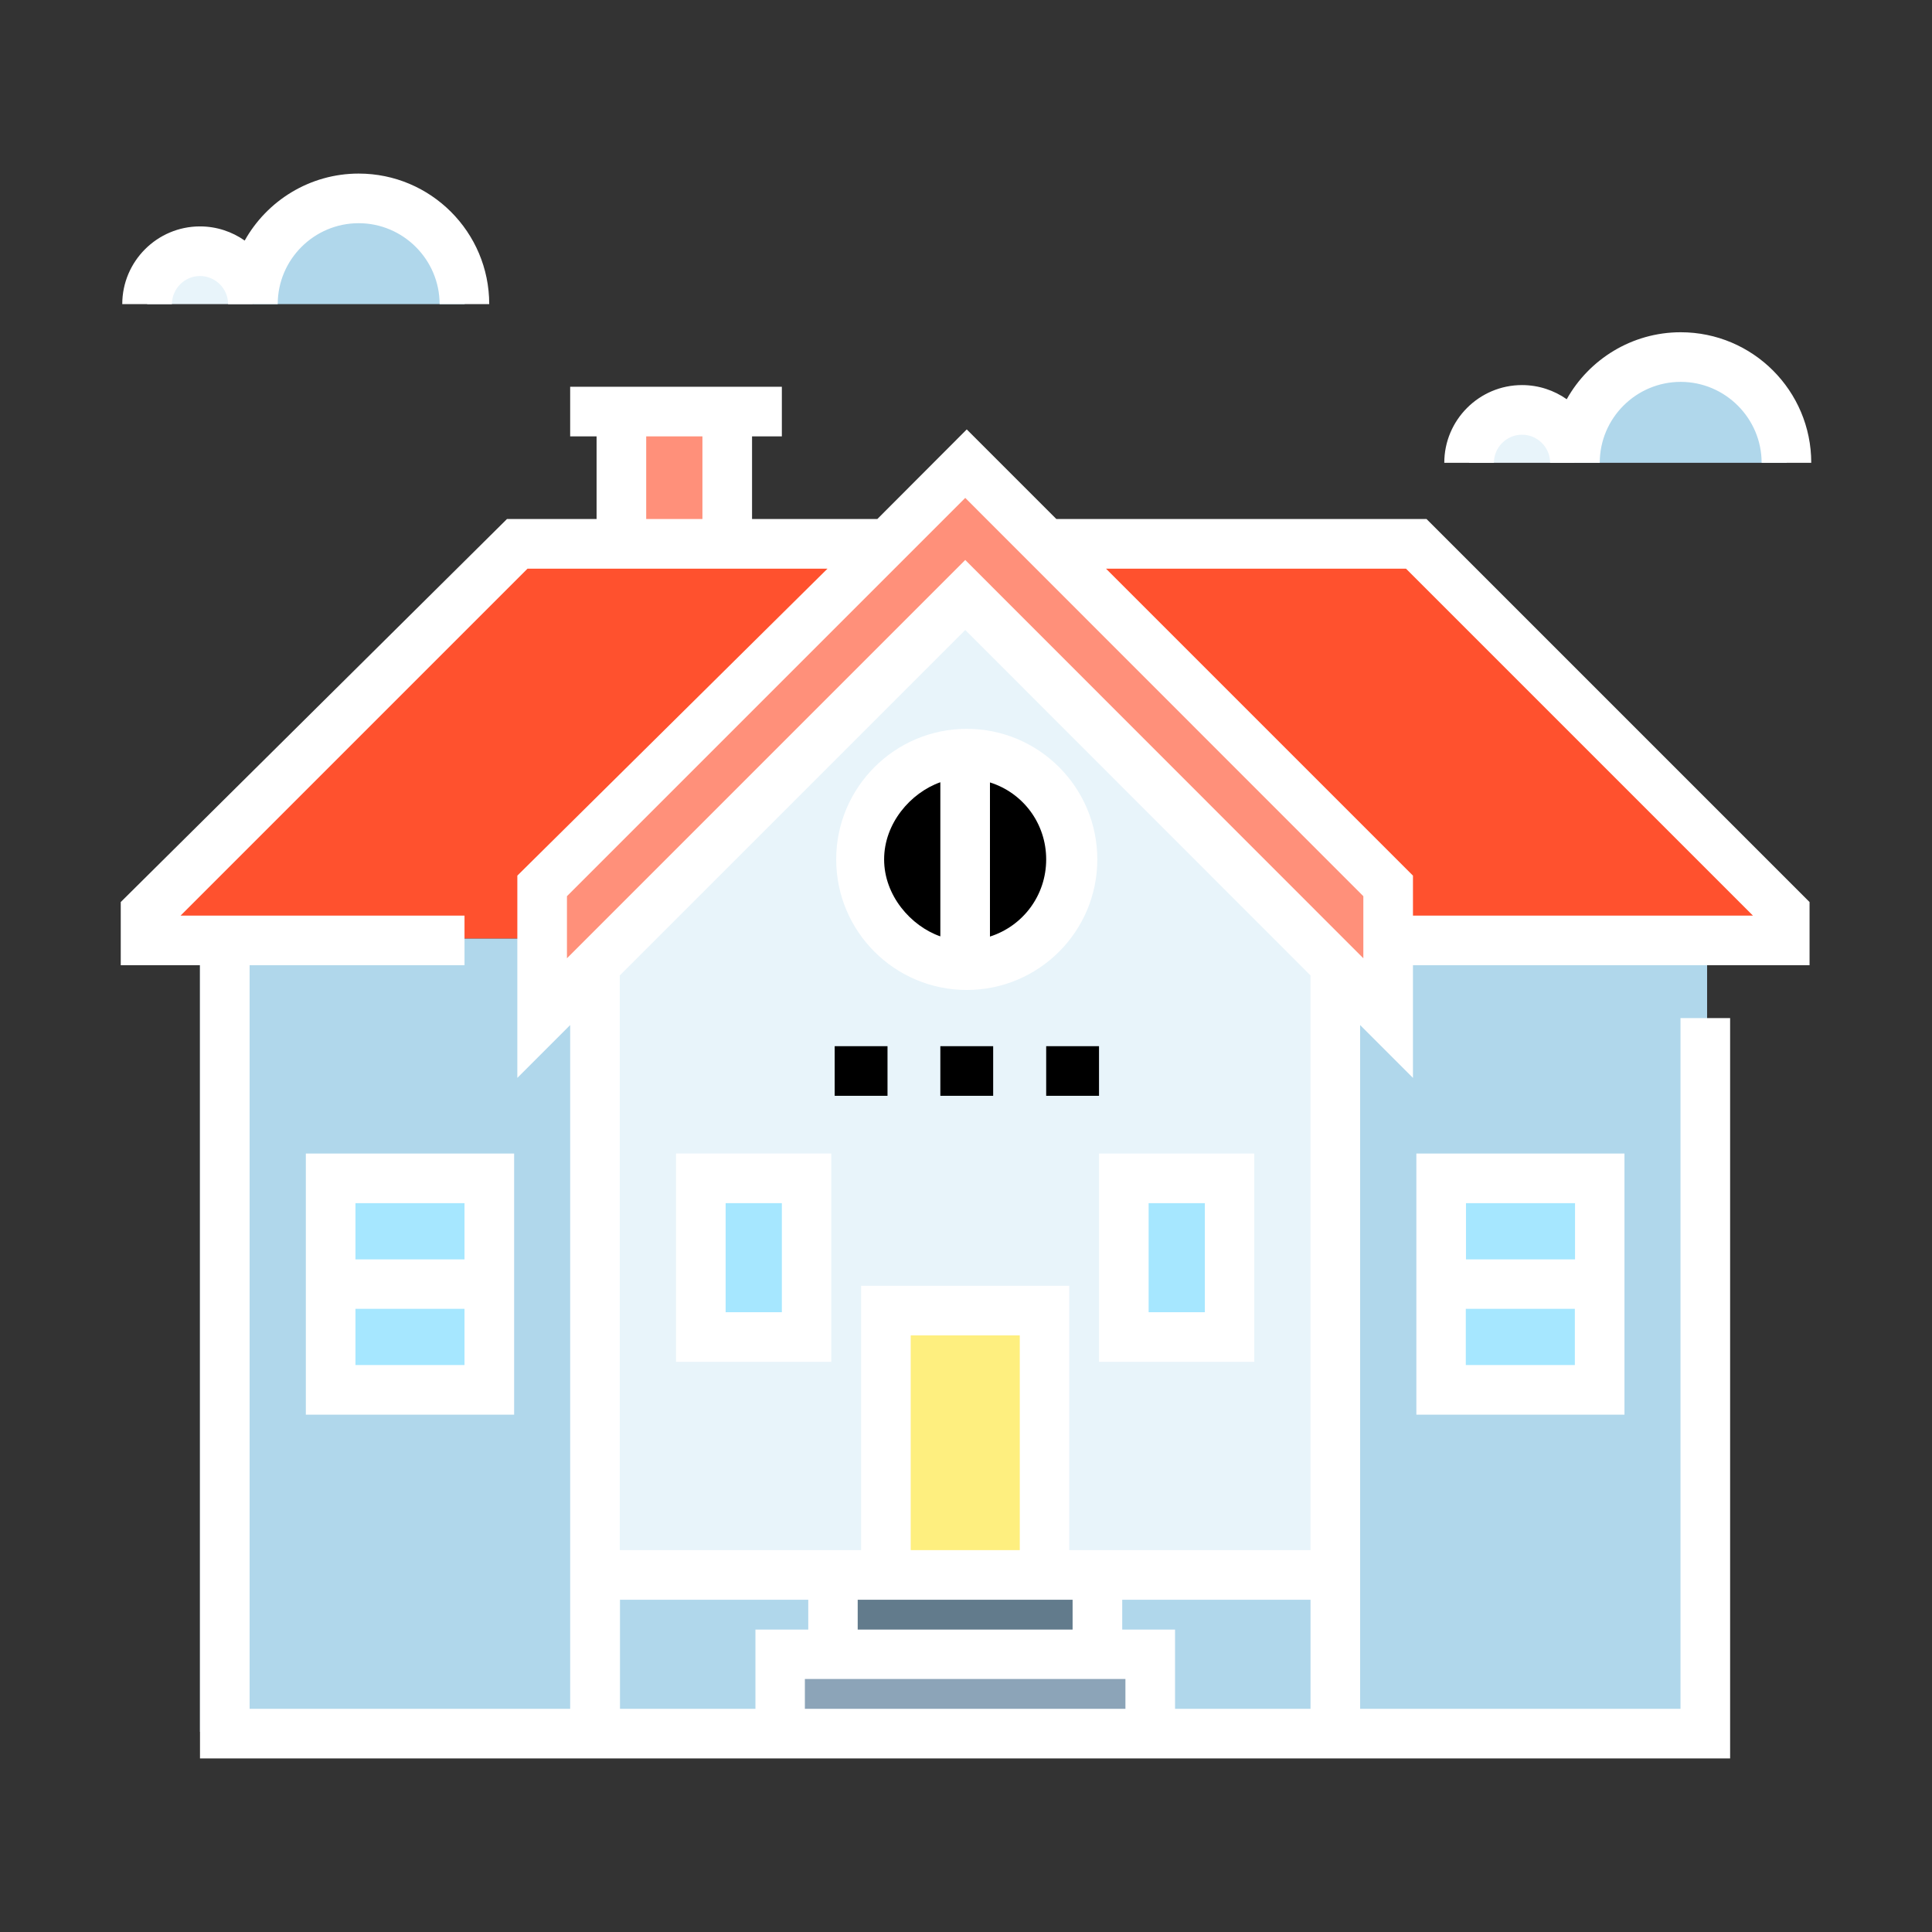<?xml version="1.0" encoding="utf-8"?>
<!-- Generator: Adobe Illustrator 22.0.0, SVG Export Plug-In . SVG Version: 6.00 Build 0)  -->
<svg version="1.1" id="Layer_1" xmlns="http://www.w3.org/2000/svg" xmlns:xlink="http://www.w3.org/1999/xlink" x="0px" y="0px"
	 viewBox="0 0 1024 1024" style="enable-background:new 0 0 1024 1024;" xml:space="preserve">
<rect x="0" y="0" width="1024" height="1024" fill="#333333" stroke="none"/>
<style type="text/css">
	.st0{fill:#FF907A;}
	.st1{fill:#FF512E;}
	.st2{fill:#B0D7EB;}
	.st3{fill:#E8F4FA;}
	.st4{fill:#627B8C;}
	.st5{fill:#8CA4B8;}
	.st6{fill:#FEEF7F;}
	.st7{fill:#A6E7FF;}
	.st8{fill:#000;}
</style>
<g>
	<polyline class="st0" points="330.3,287.3 330.3,217.3 386.3,217.3 386.3,287.3 	"/>
	<polyline class="st1" points="736.7,497.5 946.9,497.5 946.9,483.5 750.7,287.3 554.5,287.3 	"/>
	<polyline class="st1" points="288.2,497.5 78,497.5 78,483.5 274.2,287.3 470.4,287.3 	"/>
	<rect x="106" y="497.5" class="st2" width="210.2" height="420.4"/>
	<rect x="708.6" y="497.5" class="st2" width="196.2" height="420.4"/>
	<polygon class="st3" points="512.4,315.4 316.2,511.6 316.2,918 708.6,918 708.6,511.6 	"/>
	<rect x="316.2" y="833.9" class="st2" width="392.4" height="84.1"/>
	<polyline class="st4" points="442.4,875.9 442.4,833.9 582.5,833.9 582.5,875.9 	"/>
	<polyline class="st5" points="414.3,918 414.3,875.9 610.5,875.9 610.5,918 	"/>
	<rect x="470.4" y="693.7" class="st6" width="84.1" height="140.1"/>
	<polygon class="st0" points="736.7,539.6 512.4,315.4 288.2,539.6 288.2,469.5 512.4,245.3 736.7,469.5 	"/>
	<rect x="372.3" y="623.7" class="st7" width="56.1" height="84.1"/>
	<rect x="176.1" y="623.7" class="st7" width="84.1" height="112.1"/>
	<rect x="764.7" y="623.7" class="st7" width="84.1" height="112.1"/>
	<rect x="596.5" y="623.7" class="st7" width="56.1" height="84.1"/>
	<circle class="st8" cx="512.4" cy="455.5" r="56.1"/>
	<g>
		<path class="st3" d="M78,161.2c0-15.5,12.5-28,28-28s28,12.5,28,28"/>
		<path class="st2" d="M134.1,161.2c0-31,25.1-56.1,56.1-56.1s56.1,25.1,56.1,56.1"/>
		<g>
			<path class="st3" d="M778.7,245.3c0-15.5,12.5-28,28-28c15.5,0,28,12.5,28,28"/>
			<path class="st2" d="M834.8,245.3c0-31,25.1-56.1,56.1-56.1s56.1,25.1,56.1,56.1"/>
		</g>
	</g>
	<g>
		<g>
			<rect x="554.5" y="554.5" class="st8" width="28" height="26.3"/>
		</g>
		<g>
			<rect x="498.4" y="554.5" class="st8" width="28" height="26.3"/>
		</g>
		<g>
			<rect x="442.4" y="554.5" class="st8" width="28" height="26.3"/>
		</g>
	</g>
	<g>
		<path d="M358.3,721.8h82.3V611.4h-82.3V721.8z M384.6,637.7h29.8v57.8h-29.8V637.7z"/>
		<path d="M162.1,749.8h110.4V611.4H162.1V749.8z M188.4,723.5v-29.8h57.8v29.8H188.4z M246.2,637.7v29.8h-57.8v-29.8H246.2z"/>
		<path d="M861,749.8V611.4H750.7v138.4H861z M776.9,723.5v-29.8h57.8v29.8H776.9z M834.8,637.7v29.8h-57.8v-29.8H834.8z"/>
		<path d="M664.8,611.4h-82.3v110.4h82.3V611.4z M638.6,695.5h-29.8v-57.8h29.8V695.5z"/>
		<path d="M559.9,275.1l-47.5-47.5L465,275.1h-66.4v-43.8h15.8V205H302.2v26.3h14v43.8h-47.5L64,478.1v33.5h42V932h811V539.6h-26.3
			v366.1H720.9V543.3l28,28v-59.7h210.2v-33.5l-203-203H559.9z M342.5,231.3h29.8v43.8h-29.8V231.3z M132.3,511.6h113.9v-26.3H95.7
			l183.9-183.9h159L274.2,464.1v107.2l28-28v362.4H132.3V511.6z M540.5,821.6h-57.8V707.8h57.8V821.6z M568.5,847.9v15.8H454.6
			v-15.8H568.5z M596.5,905.7H426.6v-15.8h169.9V905.7z M428.4,863.7h-28v42h-71.8v-57.8h99.8V863.7z M622.8,905.7v-42h-28v-15.8
			h99.8v57.8H622.8z M694.6,821.6H566.7V681.5H456.4v140.1H328.5V517l183.1-183.1L694.6,517V821.6z M722.6,507.9L511.6,296.8
			L300.5,507.9V475l211.1-211.1L722.6,475V507.9z M748.9,485.3v-21.2L586.2,301.4h159l183.9,183.9H748.9z"/>
		<path d="M106,146.3c8.2,0,14.9,6.7,14.9,14.9h26.3c0-23.7,19.3-42.9,42.9-42.9s42.9,19.3,42.9,42.9h26.3c0-38.2-31-69.2-69.2-69.2
			c-25.9,0-48.6,14.4-60.4,35.5c-6.7-4.7-14.9-7.5-23.7-7.5c-22.7,0-41.2,18.5-41.2,41.2h26.3C91.2,153,97.8,146.3,106,146.3z"/>
		<path d="M806.7,230.4c8.2,0,14.9,6.7,14.9,14.9h26.3c0-23.7,19.3-42.9,42.9-42.9s42.9,19.3,42.9,42.9H960
			c0-38.2-31-69.2-69.2-69.2c-25.9,0-48.6,14.4-60.4,35.5c-6.7-4.7-14.9-7.5-23.7-7.5c-22.7,0-41.2,18.5-41.2,41.2h26.3
			C791.8,237.1,798.5,230.4,806.7,230.4z"/>
		<path d="M443.2,455.5c0,38.2,31,69.2,69.2,69.2s69.2-31,69.2-69.2s-31-69.2-69.2-69.2S443.2,417.4,443.2,455.5z M468.6,455.5
			c0-19.1,14-35.3,29.8-40.9v81.7C482.7,490.8,468.6,474.6,468.6,455.5z M554.5,455.5c0,19.1-12.3,35.3-29.8,40.9v-81.7
			C542.2,420.2,554.5,436.4,554.5,455.5z"/>
	</g>
</g>
<style type="text/css">polygon,path{fill:white;}</style></svg>
